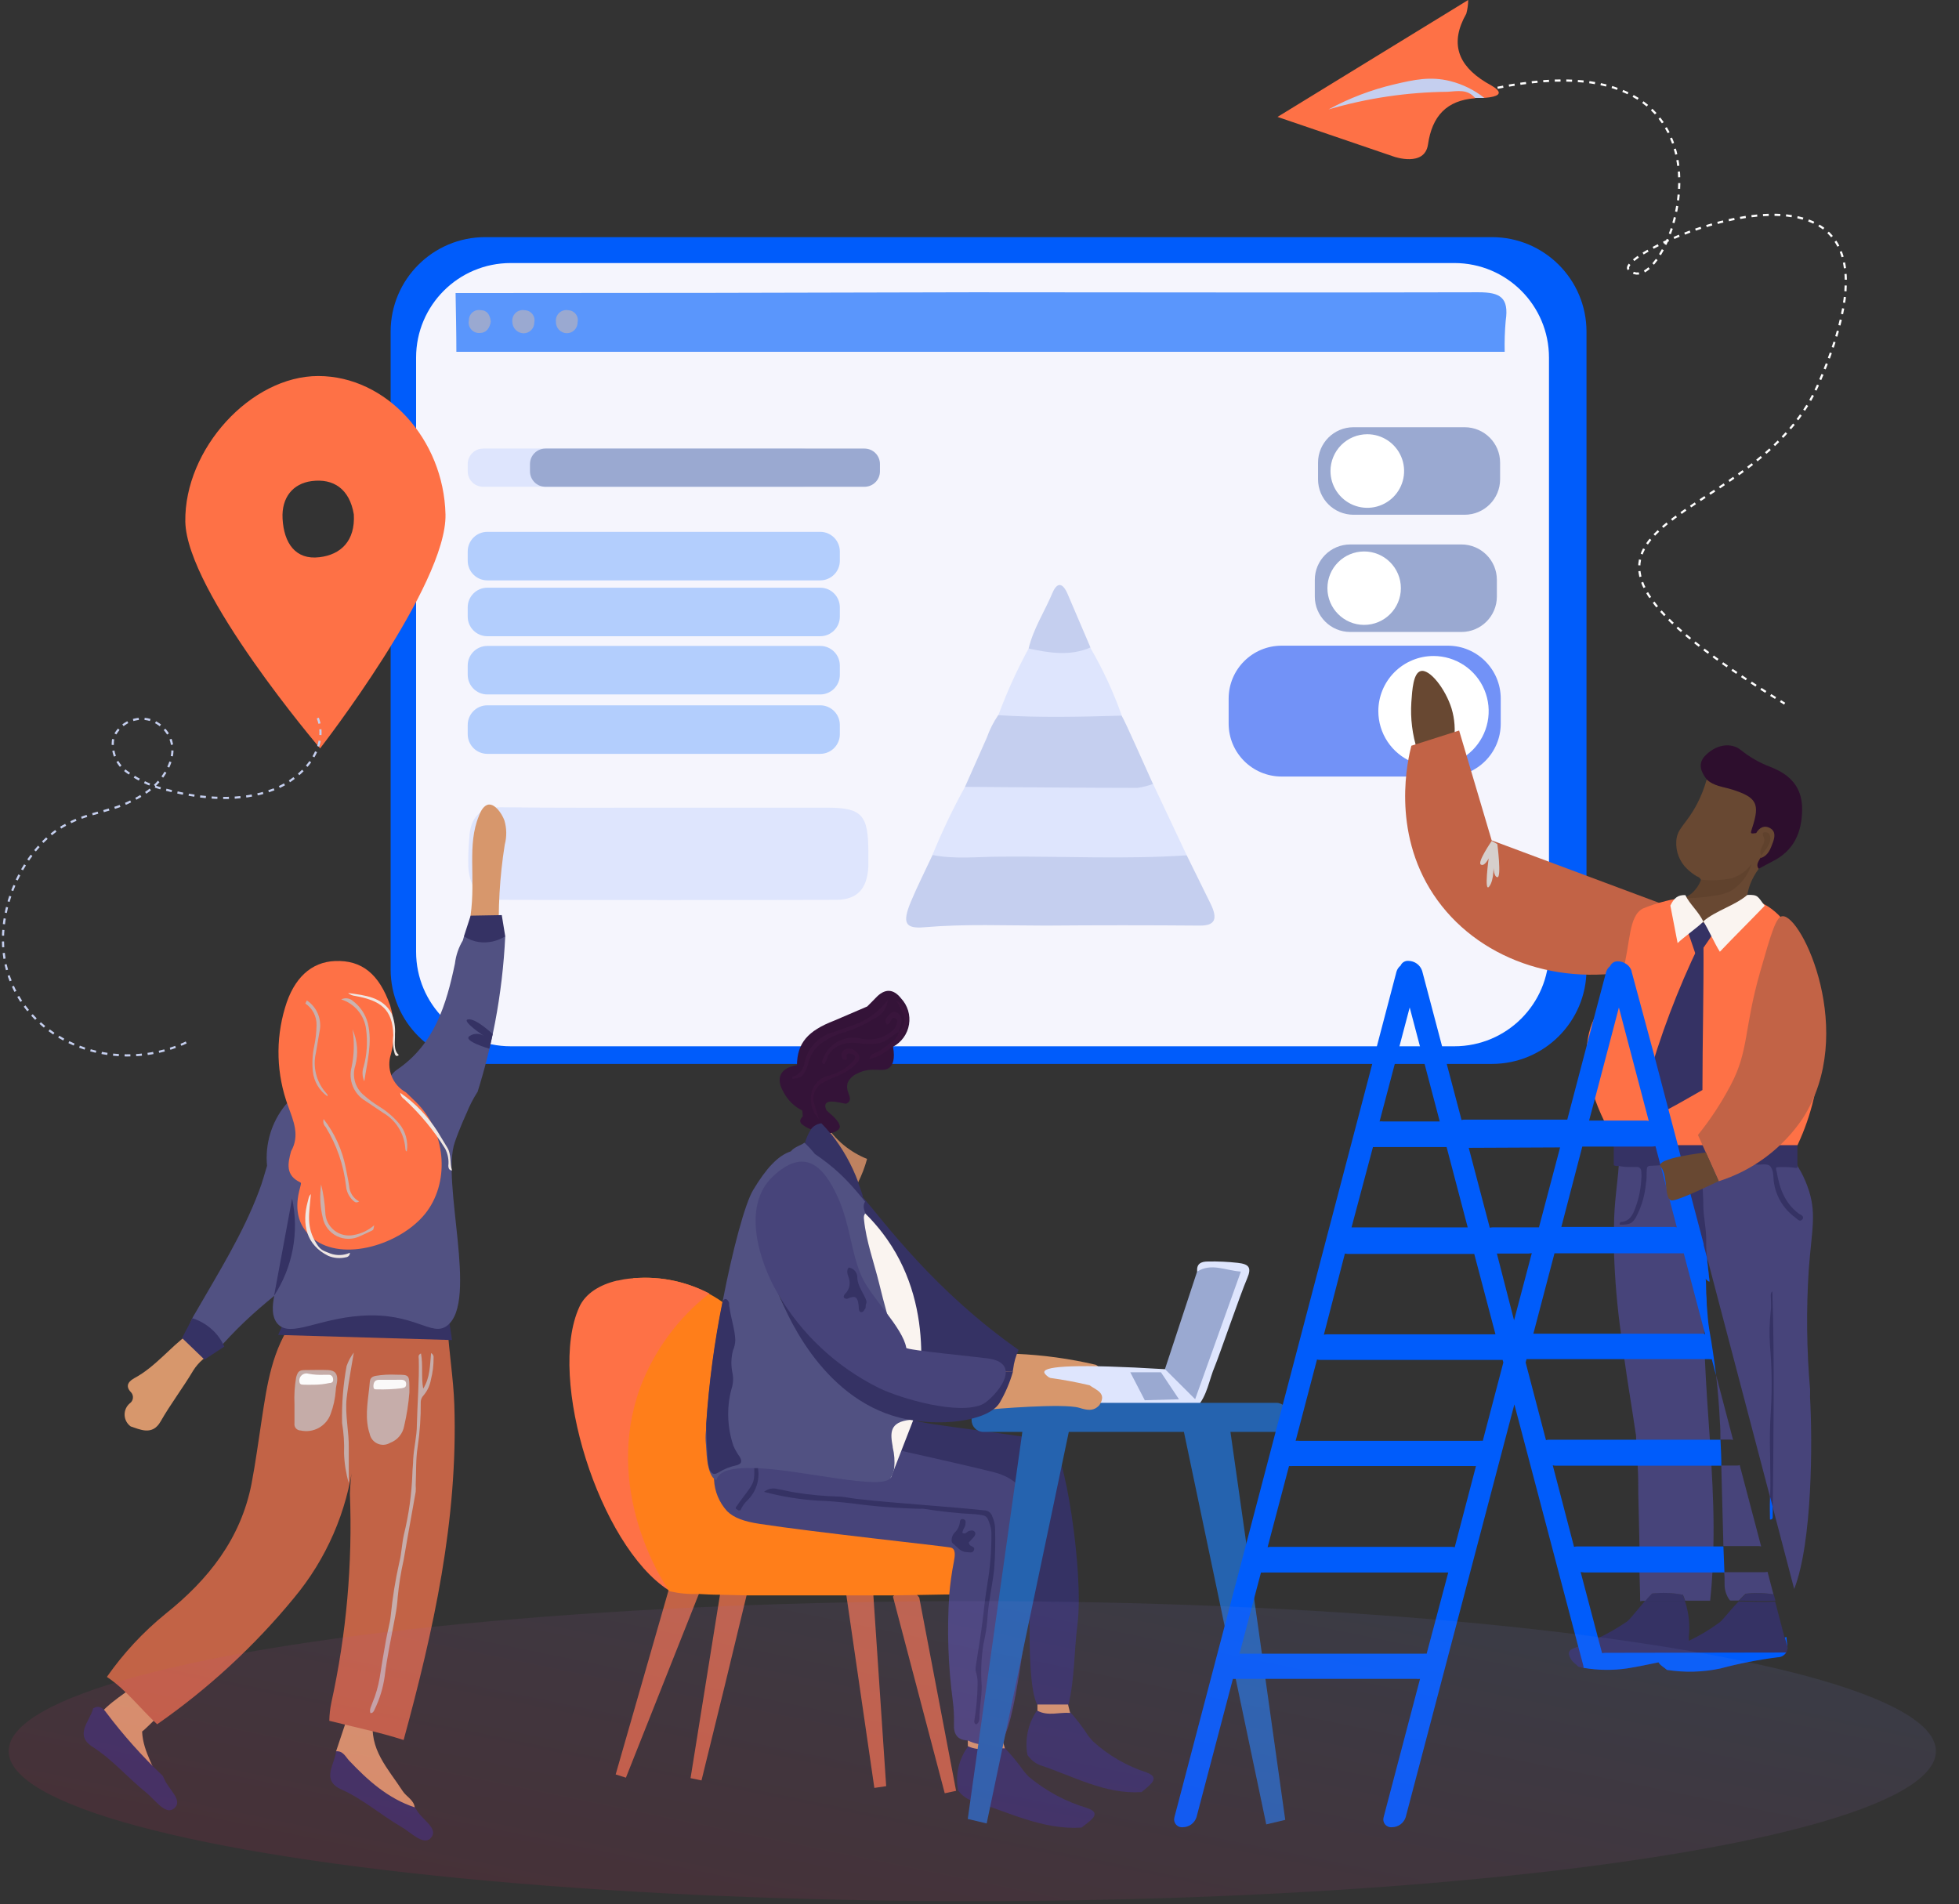 <svg xmlns="http://www.w3.org/2000/svg" width="679" height="660" viewBox="0 0 679 660" fill="none"><rect x="0" y="0" width="679" height="660" fill="#333333" stroke="none"/><path d="M517.104 82.196H168.179C150.073 82.196 135.396 96.867 135.396 114.965V336.021C135.396 354.119 150.073 368.79 168.179 368.79H517.104C535.21 368.79 549.888 354.119 549.888 336.021V114.965C549.888 96.867 535.21 82.196 517.104 82.196Z" fill="#005CFB"></path><path d="M504.1 91.18H177.003C158.897 91.18 144.22 105.852 144.22 123.95V329.904C144.22 348.002 158.897 362.674 177.003 362.674H504.1C522.206 362.674 536.884 348.002 536.884 329.904V123.95C536.884 105.852 522.206 91.18 504.1 91.18Z" fill="#F5F5FD"></path><path d="M521.53 121.956H158.18C158.18 115.157 158.017 108.302 157.907 101.585C217.737 101.585 277.576 101.494 337.424 101.312C395.751 101.312 454.106 101.475 512.46 101.312C519.864 101.312 523.088 103.032 521.885 111.17C521.569 114.756 521.45 118.357 521.53 121.956Z" fill="#5A96FC"></path><path d="M231.807 279.959H286.446C298.794 279.959 301.007 282.362 300.98 295.688C300.98 297.244 300.98 298.828 300.98 300.385C300.543 308.195 297.128 311.881 289.724 311.909C251.131 312.018 212.519 312.018 173.889 311.909C166.431 311.909 162.961 308.495 162.333 300.658C162.238 297.259 162.347 293.858 162.661 290.472C162.989 283.126 166.595 279.767 173.589 279.822C192.958 280.068 212.382 279.959 231.807 279.959Z" fill="#DEE5FD"></path><path d="M196.482 115.512C195.969 115.505 195.463 115.395 194.993 115.19C194.523 114.985 194.098 114.688 193.745 114.317C193.391 113.945 193.115 113.507 192.933 113.028C192.751 112.548 192.667 112.037 192.685 111.525C192.619 110.959 192.688 110.385 192.885 109.85C193.082 109.315 193.402 108.834 193.82 108.446C194.237 108.058 194.74 107.773 195.288 107.616C195.836 107.458 196.414 107.431 196.974 107.538C197.48 107.557 197.975 107.688 198.425 107.92C198.874 108.153 199.267 108.482 199.575 108.883C199.882 109.285 200.098 109.749 200.206 110.244C200.313 110.738 200.311 111.25 200.198 111.743C200.201 112.234 200.108 112.722 199.923 113.177C199.739 113.632 199.466 114.047 199.121 114.397C198.776 114.747 198.365 115.025 197.913 115.216C197.46 115.408 196.974 115.508 196.482 115.512Z" fill="#9AA9D1"></path><path d="M181.375 115.539C180.353 115.483 179.39 115.04 178.685 114.299C177.979 113.558 177.583 112.575 177.577 111.552C177.512 110.982 177.581 110.405 177.779 109.867C177.978 109.329 178.3 108.845 178.72 108.454C179.14 108.064 179.647 107.777 180.198 107.618C180.749 107.459 181.33 107.431 181.894 107.538C182.402 107.551 182.901 107.676 183.356 107.903C183.81 108.13 184.21 108.455 184.525 108.853C184.84 109.252 185.064 109.715 185.181 110.21C185.297 110.704 185.304 111.218 185.199 111.716C185.211 112.221 185.119 112.723 184.931 113.192C184.743 113.661 184.462 114.087 184.104 114.444C183.747 114.801 183.321 115.083 182.851 115.271C182.382 115.459 181.88 115.55 181.375 115.539Z" fill="#9AA9D1"></path><path d="M170.119 111.47C169.736 113.709 168.589 115.402 166.349 115.43C165.778 115.475 165.205 115.385 164.677 115.167C164.148 114.949 163.678 114.609 163.305 114.176C162.932 113.742 162.667 113.226 162.531 112.67C162.396 112.115 162.393 111.535 162.524 110.978C162.52 110.464 162.629 109.954 162.844 109.487C163.06 109.019 163.376 108.605 163.77 108.274C164.164 107.943 164.626 107.702 165.124 107.57C165.622 107.438 166.143 107.418 166.649 107.51C168.944 107.565 169.846 109.231 170.119 111.47Z" fill="#9AA9D1"></path><path d="M284.287 184.354H168.917C165.16 184.354 162.114 187.399 162.114 191.154V194.376C162.114 198.132 165.16 201.176 168.917 201.176H284.287C288.044 201.176 291.09 198.132 291.09 194.376V191.154C291.09 187.399 288.044 184.354 284.287 184.354Z" fill="#B3CEFD"></path><path d="M284.287 203.715H168.917C165.16 203.715 162.114 206.76 162.114 210.515V213.737C162.114 217.493 165.16 220.537 168.917 220.537H284.287C288.044 220.537 291.09 217.493 291.09 213.737V210.515C291.09 206.76 288.044 203.715 284.287 203.715Z" fill="#B3CEFD"></path><path d="M284.287 223.896H168.917C165.16 223.896 162.114 226.94 162.114 230.696V233.918C162.114 237.673 165.16 240.717 168.917 240.717H284.287C288.044 240.717 291.09 237.673 291.09 233.918V230.696C291.09 226.94 288.044 223.896 284.287 223.896Z" fill="#B3CEFD"></path><path d="M284.287 244.486H168.917C165.16 244.486 162.114 247.53 162.114 251.285V254.508C162.114 258.263 165.16 261.307 168.917 261.307H284.287C288.044 261.307 291.09 258.263 291.09 254.508V251.285C291.09 247.53 288.044 244.486 284.287 244.486Z" fill="#B3CEFD"></path><path d="M278.058 155.49H167.469C164.512 155.49 162.114 157.886 162.114 160.842V163.382C162.114 166.338 164.512 168.734 167.469 168.734H278.058C281.016 168.734 283.413 166.338 283.413 163.382V160.842C283.413 157.886 281.016 155.49 278.058 155.49Z" fill="#DEE5FD"></path><path d="M299.641 155.49H189.051C186.094 155.49 183.697 157.886 183.697 160.842V163.382C183.697 166.338 186.094 168.734 189.051 168.734H299.641C302.598 168.734 304.996 166.338 304.996 163.382V160.842C304.996 157.886 302.598 155.49 299.641 155.49Z" fill="#9AA9D1"></path><path d="M444.216 269.172H501.805C511.945 269.172 520.164 260.956 520.164 250.821V242.165C520.164 232.03 511.945 223.814 501.805 223.814H444.216C434.076 223.814 425.857 232.03 425.857 242.165V250.821C425.857 260.956 434.076 269.172 444.216 269.172Z" fill="#7292F7"></path><path d="M477.737 246.507C477.737 250.287 478.858 253.983 480.96 257.127C483.061 260.27 486.048 262.72 489.542 264.167C493.037 265.614 496.882 265.992 500.591 265.255C504.301 264.517 507.709 262.697 510.383 260.023C513.058 257.35 514.879 253.944 515.617 250.236C516.355 246.528 515.976 242.684 514.529 239.192C513.081 235.699 510.63 232.713 507.485 230.613C504.34 228.512 500.643 227.391 496.861 227.391C491.789 227.391 486.924 229.405 483.338 232.99C479.752 236.575 477.737 241.437 477.737 246.507Z" fill="white"></path><path d="M468.011 219.062H506.532C513.322 219.062 518.826 213.561 518.826 206.774V201.012C518.826 194.225 513.322 188.724 506.532 188.724H468.011C461.222 188.724 455.718 194.225 455.718 201.012V206.774C455.718 213.561 461.222 219.062 468.011 219.062Z" fill="#9AA9D1"></path><path d="M472.819 216.605C479.85 216.605 485.55 210.907 485.55 203.879C485.55 196.851 479.85 191.154 472.819 191.154C465.788 191.154 460.088 196.851 460.088 203.879C460.088 210.907 465.788 216.605 472.819 216.605Z" fill="white"></path><path d="M469.131 178.429H507.652C514.441 178.429 519.945 172.927 519.945 166.14V160.378C519.945 153.591 514.441 148.09 507.652 148.09H469.131C462.341 148.09 456.837 153.591 456.837 160.378V166.14C456.837 172.927 462.341 178.429 469.131 178.429Z" fill="#9AA9D1"></path><path d="M461.154 163.246C461.148 165.769 461.892 168.237 463.291 170.338C464.689 172.439 466.68 174.078 469.011 175.047C471.342 176.016 473.908 176.273 476.384 175.784C478.861 175.295 481.137 174.082 482.924 172.3C484.711 170.518 485.929 168.245 486.423 165.771C486.918 163.296 486.667 160.731 485.702 158.399C484.737 156.067 483.102 154.074 481.003 152.671C478.904 151.269 476.437 150.52 473.912 150.52C470.533 150.52 467.292 151.86 464.9 154.246C462.508 156.631 461.161 159.868 461.154 163.246Z" fill="white"></path><path d="M411.323 296.48C414.055 301.941 416.787 307.621 419.519 313.11C422.251 318.599 421.103 320.866 415.885 320.838C398.091 320.693 380.306 320.693 362.53 320.838C348.515 320.838 334.5 320.21 320.485 321.412C313.683 322.012 312.645 319.964 315.732 312.509C318.027 307.048 320.731 301.723 323.245 296.316C325.541 294.709 328.315 293.929 331.113 294.104C355.263 294.104 379.395 294.104 403.51 294.104C406.3 294.046 409.037 294.878 411.323 296.48Z" fill="#C5CFEF"></path><path d="M411.323 296.48C389.877 297.927 368.377 296.753 346.931 296.944C339.008 296.944 331.086 297.927 323.19 296.371C326.486 288.283 330.254 280.396 334.473 272.749C336.593 271.297 339.117 270.551 341.686 270.619C359.389 270.456 377.201 270.783 394.822 270.428C396.533 270.337 398.228 270.796 399.658 271.739L411.323 296.48Z" fill="#DEE5FD"></path><path d="M377.884 224.497C382.264 231.989 385.923 239.88 388.812 248.063C386.899 250.357 384.495 249.647 382.255 249.702C371.846 250.057 361.438 249.101 351.029 250.275C350.051 250.459 349.04 250.328 348.142 249.901C347.243 249.474 346.504 248.773 346.029 247.899C348.965 239.978 352.462 232.276 356.493 224.852C363.554 223.553 370.783 223.433 377.884 224.497Z" fill="#DEE5FD"></path><path d="M388.757 248.063C374.496 248.473 360.235 248.828 345.975 247.899C344.333 250.313 343.011 252.929 342.041 255.682L334.473 272.749C354.362 272.886 374.25 273.077 394.166 273.104C396.035 272.867 397.87 272.409 399.63 271.739C396.953 265.895 389.959 249.947 388.757 248.063Z" fill="#C5CFEF"></path><path d="M370.043 205.9C368.377 201.995 366.41 201.586 364.716 205.682C361.984 212.154 358.214 217.806 356.52 224.797C363.678 226.326 370.835 227.528 377.966 224.442L370.043 205.9Z" fill="#C5CFEF"></path><path d="M453.969 40.115C457.329 29.356 468.257 32.551 475.415 28.837C479.349 26.762 484.212 26.106 488.528 24.031C500.166 18.242 507.652 21.3 514.509 33.944H511.367C508.02 33.465 504.633 33.328 501.259 33.534C485.359 34.681 469.896 39.569 453.969 40.115Z" fill="#C5CFEF"></path><path d="M442.795 40.525L483.201 54.315C483.201 54.315 493.801 58.002 494.948 50.082C496.369 40.279 501.369 34.763 511.34 34.053C508.608 30.748 505.166 31.622 501.751 31.814C487.776 31.952 473.886 34.01 460.471 37.93C467.601 34.05 475.218 31.139 483.119 29.274C490.167 27.608 495.795 26.379 502.735 28.127C507.014 29.224 511.016 31.205 514.482 33.944C524.918 33.097 515.93 29.219 514.919 28.482C505.193 22.529 502.489 14.828 508.226 4.752C508.649 3.203 508.87 1.606 508.881 0L442.795 40.525Z" fill="#FE7146"></path><path d="M519.071 30.421C612.887 11.306 577.781 107.456 564.504 93.42C558.521 87.084 673.126 36.074 630.071 133.562C606.494 187.085 510.356 177.664 618.569 243.912" stroke="white" stroke-width="0.75" stroke-miterlimit="10" stroke-dasharray="2 2"></path><path d="M110.316 130.34C86.903 130.34 63.873 155.654 64.228 180.804C64.693 205.163 110.945 259.423 110.945 259.423C110.945 259.423 154.984 202.76 154.41 178.292C153.782 152.186 133.866 130.367 110.316 130.34ZM110.726 193.147C102.394 194.158 98.405 188.232 97.941 179.821C97.531 172.394 101.574 167.615 107.994 166.768C115.589 165.758 121.189 169.499 122.637 178.319C123.156 187.495 118.13 192.274 110.726 193.147Z" fill="#FE7146"></path><path d="M110.152 248.91C113.895 258.577 105.918 269.391 94.717 273.705C83.516 278.02 70.129 277.009 58.436 273.951C53.381 272.883 48.595 270.802 44.367 267.834C42.451 266.566 40.947 264.767 40.039 262.657C39.132 260.546 38.86 258.217 39.258 255.955C40.151 253.625 41.838 251.684 44.022 250.475C46.206 249.266 48.747 248.867 51.197 249.347C53.398 249.841 55.393 251.005 56.907 252.678C63.217 259.532 58.245 269.855 50.022 275.152C39.094 282.171 32.073 280.614 21.883 286.376C6.529 295.142 -6.502 323.187 6.092 345.033C16.856 363.711 42.892 371.794 65.376 360.981" stroke="#C5CFEF" stroke-width="0.75" stroke-miterlimit="10" stroke-dasharray="2 2"></path><path d="M335.484 605.439C333.903 607.595 332.784 610.054 332.197 612.661C331.609 615.269 331.566 617.97 332.069 620.595C333.241 622.226 334.879 623.463 336.768 624.145C349.281 627.968 361.165 634.358 374.824 633.512C375.835 632.747 376.873 632.01 377.829 631.163C380.316 629.033 379.714 627.695 376.764 626.712C369.427 624.517 362.607 620.867 356.711 615.98C356.083 615.407 355.537 614.697 354.936 614.041C352.777 610.967 350.375 608.072 347.751 605.385C343.717 604.42 339.509 604.438 335.484 605.439Z" fill="#353264"></path><path d="M347.477 603.145H335.457C335.457 603.855 335.457 604.565 335.457 605.275C339.636 607.296 344.008 605.74 348.297 606.04C348.051 605.166 347.75 604.156 347.477 603.145Z" fill="#D7976C"></path><path d="M232.407 548.885C234.093 547.57 236.078 546.694 238.186 546.336C240.294 545.979 242.458 546.151 244.483 546.837L216.945 616.198L213.393 615.079L232.407 548.885Z" fill="#C26346"></path><path d="M249.919 550.496C253.198 546.891 256.312 546.973 259.29 550.851C253.99 572.97 248.608 595.071 243.144 617.154L239.347 616.362C242.88 594.443 246.404 572.488 249.919 550.496Z" fill="#C26346"></path><path d="M293.303 552.626C296.499 549.021 299.641 548.639 302.701 552.79C304.176 574.909 305.66 597.028 307.154 619.148L303.056 619.748L293.303 552.626Z" fill="#C26346"></path><path d="M309.503 553.445C312.699 549.568 315.732 549.786 318.628 553.8C322.871 576.102 327.124 598.421 331.386 620.759L327.452 621.605L309.503 553.445Z" fill="#C26346"></path><path d="M347.177 537.962C347.11 541.028 346.088 543.996 344.254 546.454C343.711 547.179 343.077 547.83 342.369 548.393C338.472 551.142 333.833 552.646 329.064 552.708H327.398L318.164 552.872L309.776 553.008H302.81H293.494C282.102 553.008 269.535 553.008 258.798 553.008L249.591 552.79C246.86 552.79 244.373 552.653 242.161 552.517C238.821 552.652 235.477 552.349 232.216 551.616L231.67 551.233C200.963 512.156 218.229 447.655 219.54 443.04C220.715 443.04 221.944 442.904 223.201 442.904C232.974 442.791 242.535 445.763 250.52 451.396C251.356 452.027 252.15 452.711 252.897 453.445C254.002 454.515 255.016 455.675 255.93 456.913C262.216 466.194 267.181 476.303 270.682 486.951C271.365 488.89 272.103 490.747 272.922 492.413C276.507 500.762 282.647 507.761 290.461 512.402C297.564 516.354 305.504 518.563 313.628 518.846C318.205 519.01 322.767 519.457 327.288 520.185C330.952 520.746 334.537 521.736 337.97 523.134C340.63 524.225 342.944 526.019 344.663 528.322C346.603 531.143 347.492 534.554 347.177 537.962Z" fill="#FF7E1A"></path><path d="M231.697 551.179C207.792 535.75 189.461 477.885 200.799 453.035C202.902 448.393 207.792 445.334 213.912 443.887H214.158L216.262 443.45L217.873 443.231C227.511 442.107 237.265 443.895 245.876 448.365C234.998 456.868 226.678 468.208 221.835 481.134C209.213 516.116 229.074 547.219 231.697 551.179Z" fill="#FE7146"></path><path d="M300.515 401.778C299.74 404.606 298.688 407.35 297.373 409.971V410.216L297.073 410.544C294.934 409.137 293.081 407.34 291.609 405.246C289.115 401.647 287.746 397.39 287.675 393.013V391.975C287.792 392.162 287.93 392.336 288.085 392.494L288.658 393.204C289.846 394.607 291.163 395.896 292.592 397.054C294.995 398.997 297.675 400.571 300.542 401.724L300.515 401.778Z" fill="#BE8260"></path><path d="M312.317 346.071C309.585 342.602 306.58 342.63 303.52 345.907C302.591 346.917 301.553 347.873 300.57 348.883L289.177 353.771C279.916 357.321 276.31 361.609 276.228 369.227C270.491 370.129 268.688 373.679 271.611 378.621C273.046 381.363 275.313 383.581 278.086 384.957L278.249 386.95C276.173 389.08 278.25 389.927 279.534 390.773C281.883 391.982 284.462 392.68 287.101 392.821C287.511 392.985 290.953 392.275 291.117 390.555C290.844 388.015 286.664 385.366 286.391 384.738C284.478 380.26 290.816 382.199 293.193 382.608C295.352 381.734 294.477 380.096 294.013 378.731C293.556 377.66 293.479 376.465 293.794 375.344C294.456 373.886 295.647 372.735 297.127 372.122C302.345 369.391 306.088 372.122 308.438 369.937C309.366 369.091 310.323 367.207 309.53 362.837C310.982 362.065 312.236 360.97 313.196 359.635C314.156 358.3 314.795 356.763 315.064 355.142C315.334 353.52 315.226 351.859 314.75 350.286C314.273 348.712 313.441 347.27 312.317 346.071Z" fill="#341338"></path><path d="M344.581 470.785C344.021 474.359 344.021 477.998 344.581 481.571C346.166 481.326 370.781 479.278 376.217 480.889C378.676 481.626 381.162 482.309 383.238 479.988C385.97 475.809 382.173 474.799 379.823 473.079C370.739 470.946 361.473 469.675 352.149 469.283C349.69 469.693 346.958 468.846 344.581 470.785Z" fill="#D7976C"></path><path d="M353.05 467.918C346.197 463.097 339.638 457.872 333.408 452.27C310.104 431.407 297.728 411.309 296.007 412.401C294.286 413.493 304.668 427.639 310.978 451.915C312.563 458.032 313.492 463.275 314.093 467.071C314.674 467.659 315.295 468.206 315.951 468.709C323.9 471.44 338.243 467.672 342.833 473.243C343.358 473.891 343.851 474.565 344.308 475.263C346.548 475.263 348.789 475.4 351.001 475.427L351.165 474.581C351.435 472.274 352.072 470.024 353.05 467.918Z" fill="#353264"></path><path d="M356.902 559.316C356.383 562.43 355.755 565.515 355.045 568.628C355.045 569.174 354.69 570.758 354.362 572.998C353.269 580.425 351.138 594.844 348.433 601.234C348.181 601.902 347.861 602.543 347.477 603.145C345.93 604.011 344.217 604.542 342.45 604.702C341.688 604.798 340.917 604.798 340.156 604.702L339.09 604.538C337.83 604.289 336.609 603.876 335.457 603.309C331.714 603.145 330.484 601.07 330.648 597.52C330.719 594.782 330.573 592.043 330.211 589.328C328.611 577.245 328.208 565.034 329.009 552.872C329.333 548.986 329.872 545.12 330.621 541.293C330.949 539.546 331.441 536.842 329.501 536.433C326.769 535.886 282.211 531.135 263.415 528.24C257.951 527.421 254.345 526.138 252.023 523.816C249.277 520.819 247.672 516.953 247.488 512.893C247.488 512.757 247.488 512.593 247.488 512.456C247.488 512.32 247.16 511.419 246.996 510.954C246.313 508.715 245.766 506.694 245.384 504.892C245.22 504.128 245.111 503.39 244.974 502.68C244.43 499.82 244.43 496.884 244.974 494.024C244.959 493.924 244.959 493.823 244.974 493.723C245.344 492.028 246.176 490.469 247.378 489.218C248.841 487.778 250.791 486.94 252.842 486.869C257.76 486.569 264.48 489.354 273.141 492.604C284.054 497.033 295.512 499.981 307.208 501.369L309.23 501.561H309.612C310.723 501.561 311.843 501.615 312.973 501.724H314.065C324.583 502.052 331.632 504.81 346.111 509.043C348.349 509.678 350.445 510.734 352.285 512.156C354.389 513.826 356.09 515.947 357.262 518.362C358.435 520.778 359.05 523.425 359.061 526.11C359.47 537.224 358.747 548.35 356.902 559.316Z" fill="#47447A"></path><path d="M298.111 418.299C297.875 418.333 297.636 418.333 297.401 418.299C296.78 418.313 296.161 418.221 295.57 418.026C295.575 417.422 295.394 416.831 295.051 416.333C294.904 416.155 294.717 416.015 294.505 415.924C293.685 414.777 292.92 413.575 292.183 412.401C291.445 411.227 290.871 410.298 290.134 409.315C289.083 406.582 287.164 404.27 284.67 402.734C283.604 401.806 282.402 401.041 281.337 400.003C280.097 398.998 279.279 397.567 279.042 395.989C279.51 394.368 280.209 392.823 281.118 391.401C281.543 390.836 282.081 390.365 282.697 390.018C283.312 389.67 283.994 389.453 284.697 389.381C285.728 390.411 286.704 391.496 287.62 392.63C287.699 392.71 287.764 392.802 287.812 392.903C287.856 392.887 287.904 392.887 287.948 392.903C292.031 398.012 295.261 403.748 297.51 409.889C297.495 409.961 297.495 410.035 297.51 410.107C298.029 411.527 298.548 412.838 298.985 414.313C298.997 414.458 298.997 414.604 298.985 414.75C298.996 414.913 298.996 415.077 298.985 415.241C299.286 416.907 299.067 417.944 298.111 418.299Z" fill="#353264"></path><path d="M319.365 504.455C327.561 506.34 336.003 508.196 344.308 510.272C353.05 512.456 357.121 518.109 357.367 527.093C357.722 541.539 354.635 586.488 360.235 591.894C363.563 592.714 367.062 592.495 370.262 591.266C372.529 581.982 372.256 572.424 373.458 563.03C375.753 544.898 368.814 501.233 364.251 499.922C354.826 497.191 318.491 493.778 316.524 492.14C309.967 489.928 307.727 491.375 307.427 498.202C307.263 502.025 310.295 502.462 319.365 504.455Z" fill="#353264"></path><path d="M414.957 440.664C411.187 452.134 407.407 463.603 403.619 475.072C403.788 477.657 404.851 480.103 406.625 481.991C408.399 483.879 410.775 485.092 413.345 485.422C415.421 485.422 416.077 483.892 416.733 482.336C421.295 469.665 425.967 457.022 430.201 444.105C431.185 441.101 430.338 439.162 427.469 438.835C423.207 438.452 418.563 436.049 414.957 440.664Z" fill="#9AA9D1"></path><path d="M361.957 475.536C361.683 477.53 371.846 480.998 371.163 485.231C371.097 485.626 370.938 486.001 370.699 486.323C370.946 486.714 371.296 487.03 371.71 487.237C372.124 487.444 372.587 487.534 373.048 487.497C381.408 486.214 389.768 487.934 398.155 487.497C403.619 487.197 409.301 486.296 414.847 487.743C418.508 483.701 419.054 478.267 421.103 473.516C422.387 470.512 430.037 448.256 432.25 443.204C433.944 439.272 432.823 438.179 428.999 437.743C425.562 437.357 422.103 437.202 418.645 437.278C416.35 437.278 414.656 438.016 414.956 440.774C419.901 437.661 424.737 440.419 430.092 440.774L414.246 485.012L403.81 474.608C373.294 472.751 362.257 473.516 361.957 475.536Z" fill="#DEE5FD"></path><path d="M414.847 487.716C413.317 485.75 411.159 486.569 409.383 486.541C396.543 486.541 383.676 486.378 370.808 486.323C366.819 487.033 362.612 485.449 358.733 487.443C359.887 487.948 361.113 488.27 362.366 488.398C379.742 487.825 397.335 488.945 414.847 487.716Z" fill="#9AA9D1"></path><path d="M396.789 485.367L408.646 485.039L402.39 475.673H391.762L396.789 485.367Z" fill="#9AA9D1"></path><path d="M359.279 593.123C356.294 597.583 355.158 603.026 356.11 608.306C357.173 609.895 358.685 611.131 360.454 611.857C372.038 615.652 383.02 622.042 395.669 621.196C396.598 620.431 397.554 619.694 398.401 618.875C400.696 616.745 400.149 615.407 397.445 614.396C390.571 612.172 384.248 608.514 378.895 603.664C378.313 603.058 377.766 602.42 377.256 601.753C375.267 598.686 373.038 595.782 370.59 593.069C366.877 592.122 362.983 592.141 359.279 593.123Z" fill="#353264"></path><path d="M308.711 512.402L316.579 492.14C318.464 484.548 324.966 454.51 307.454 429.55C303.838 424.392 299.484 419.792 294.532 415.896C294.969 419.091 295.434 422.259 295.898 425.454L308.711 512.402Z" fill="#FAF4F0"></path><path d="M255.247 522.205C256.039 521.086 256.831 519.966 257.651 518.901C261.585 513.685 261.585 513.685 261.393 507.486C262.486 507.486 262.65 508.251 262.732 509.043C263.044 511.017 262.882 513.037 262.259 514.936C261.637 516.835 260.573 518.559 259.153 519.966C258.08 520.981 257.217 522.196 256.613 523.543H255.902C255.683 523.33 255.423 523.163 255.137 523.052C255.051 522.921 255.015 522.764 255.035 522.608C255.055 522.453 255.13 522.31 255.247 522.205Z" fill="#353264"></path><path d="M316.524 492.14H315.65C308.137 492.85 308.574 496.809 309.421 501.479C309.421 501.479 309.421 501.615 309.421 501.697C310.002 504.054 310.177 506.491 309.94 508.906C309.783 510.133 309.333 511.303 308.629 512.32C307.127 514.505 299.668 513.822 290.434 512.511C281.2 511.2 271.037 509.343 262.705 508.906H261.421C254.4 508.661 249.182 509.589 248.335 513.03C247.949 512.912 247.601 512.695 247.324 512.402C245.849 510.955 245.056 507.459 244.811 502.626C244.811 500.386 244.811 497.82 244.811 495.007C244.811 494.57 244.811 494.133 244.811 493.669C245.76 479.478 247.649 465.365 250.466 451.424C250.466 451.424 250.466 451.178 250.466 451.069C253.935 433.182 258.197 417.235 261.038 412.51C265.601 404.891 269.753 400.495 274.097 399.102C275.327 397.573 277.294 397.163 278.851 396.098C279.903 397.087 280.897 398.136 281.829 399.239L282.43 400.003C285.483 402.037 288.37 404.311 291.063 406.803C292.894 408.534 294.635 410.356 296.281 412.265L296.718 412.756C297.51 413.657 298.275 414.613 299.013 415.487L299.832 416.525C299.573 416.961 299.416 417.451 299.373 417.957C299.331 418.463 299.404 418.973 299.586 419.446C299.586 419.774 299.832 420.129 299.941 420.484C299.862 420.558 299.805 420.653 299.778 420.757C299.655 420.965 299.554 421.184 299.477 421.413C299.391 421.873 299.391 422.345 299.477 422.805C300.215 430.26 302.947 437.633 304.722 444.897C305.569 448.365 306.471 451.861 307.454 455.356C308.438 458.851 309.476 462.429 310.623 465.924C306.535 461.799 303.007 457.153 300.133 452.106L299.614 451.233C297.611 447.793 295.876 444.205 294.423 440.501C294.423 440.2 294.177 439.9 294.068 439.6C288.768 425.4 289.56 413.439 285.489 407.54C284.604 406.204 283.352 405.152 281.883 404.509L280.954 404.209C277.929 403.606 274.788 404.079 272.075 405.547C256.367 412.783 265.519 437.961 269.644 448.12C269.835 448.584 270.054 449.075 270.245 449.567C273.874 457.622 278.731 465.065 284.643 471.631C288.221 475.591 296.8 478.895 304.176 482.254C310.869 485.313 316.524 488.426 316.524 492.14Z" fill="#515182"></path><path d="M329.829 534.002C329.805 532.991 330.178 532.012 330.867 531.271C331.877 530.33 332.525 529.064 332.697 527.694C332.697 526.957 333.107 526.329 334.009 526.629C334.91 526.929 334.719 527.694 334.61 528.349C334.61 529.414 333.489 530.288 333.599 531.408C334.773 531.927 335.156 530.862 335.894 530.671C336.631 530.479 337.287 530.343 337.806 530.944C338.325 531.544 337.997 532.227 337.533 532.773C337.068 533.319 336.331 534.111 335.757 534.712C335.84 534.965 335.94 535.211 336.057 535.449C336.495 536.159 338.079 536.05 337.587 537.306C337.096 538.563 336.003 538.016 335.129 538.016C333.052 538.016 331.987 536.433 330.594 535.286C330.361 535.161 330.167 534.976 330.033 534.75C329.898 534.524 329.827 534.265 329.829 534.002Z" fill="#353264"></path><path d="M264.809 517.126C265.461 516.588 266.236 516.219 267.065 516.052C267.895 515.885 268.752 515.926 269.562 516.17C271.584 516.443 273.551 517.044 275.545 517.345C280.364 518.121 285.228 518.586 290.107 518.737C292.401 518.737 294.614 519.311 296.854 519.556C304.75 520.458 312.672 521.058 320.568 521.714C327.452 522.26 334.228 522.806 341.221 523.543C341.849 523.558 342.455 523.777 342.948 524.166C343.441 524.555 343.794 525.094 343.953 525.701C344.456 526.844 344.77 528.061 344.882 529.305C345.055 534.195 344.955 539.091 344.582 543.97C343.926 549.813 342.533 555.575 342.205 561.474C341.963 564.297 341.516 567.099 340.866 569.857C340.093 574.696 339.892 579.608 340.265 584.494C340.265 588.29 339.5 591.949 339.473 595.718C339.488 596.111 339.4 596.502 339.218 596.852C339.036 597.202 338.766 597.498 338.435 597.711C337.697 597.52 337.643 597.001 337.724 596.373C338.413 592.238 338.787 588.057 338.845 583.866C338.899 582.614 338.761 581.362 338.435 580.152C338.163 579.401 338.079 578.595 338.189 577.804C338.981 572.342 339.937 567.072 340.593 561.665C341.085 557.514 341.495 553.473 342.205 549.213C343.184 543.503 343.659 537.719 343.625 531.927C343.659 530.903 343.53 529.88 343.243 528.896C342.096 525.182 341.932 525.346 338.052 524.882C332.057 524.582 326.084 523.953 320.158 522.997C319.704 522.942 319.246 522.942 318.792 522.997C310.849 522.798 302.924 522.16 295.051 521.086C291.145 520.649 287.156 520.266 283.167 520.157C276.965 519.738 270.817 518.723 264.809 517.126Z" fill="#353264"></path><path opacity="0.29" d="M307.673 346.644C307.563 348.001 307.089 349.304 306.3 350.414C305.512 351.524 304.438 352.401 303.192 352.952C299.802 355.114 296.123 356.787 292.264 357.922C289.959 358.557 287.772 359.562 285.79 360.899C284.445 361.657 283.268 362.679 282.329 363.904C281.39 365.129 280.709 366.531 280.326 368.026C280.052 369.131 279.658 370.202 279.151 371.221C278.167 373.269 277.266 373.761 274.671 373.952C274.425 373.133 275.08 373.105 275.572 372.914C276.46 372.501 277.228 371.868 277.802 371.074C278.376 370.281 278.737 369.353 278.85 368.381C279.377 365.828 280.611 363.475 282.414 361.592C284.216 359.708 286.513 358.37 289.041 357.731C291.581 356.775 294.204 355.956 296.717 355C301.079 353.293 304.874 350.398 307.673 346.644Z" fill="#471C45"></path><path opacity="0.29" d="M311.443 357.731C310.547 358.222 309.688 358.779 308.875 359.397C305.514 362.346 301.498 362.128 297.537 361.609C292.073 360.844 287.811 363.138 286.609 367.07C286.368 367.694 286.076 368.297 285.735 368.873C285.617 368.887 285.498 368.887 285.38 368.873C285.185 368.763 285.038 368.585 284.968 368.373C284.897 368.161 284.908 367.93 284.997 367.726C285.808 364.959 287.655 362.612 290.153 361.172C292.652 359.733 295.61 359.312 298.411 359.998C300.319 360.443 302.305 360.428 304.206 359.953C306.106 359.479 307.866 358.557 309.339 357.267C310.139 356.609 310.68 355.69 310.869 354.673C311.033 354.017 311.088 353.253 310.268 352.925C309.448 352.597 309.23 352.925 308.875 353.58C308.519 354.236 308.383 354.864 307.399 355.164C306.525 353.962 306.962 352.979 307.891 352.051C308.82 351.122 309.339 350.385 310.623 350.849C311.203 351.102 311.694 351.524 312.03 352.06C312.367 352.596 312.533 353.221 312.508 353.853C312.268 355.175 311.911 356.472 311.443 357.731Z" fill="#471C45"></path><path opacity="0.29" d="M283.85 387.906C282.56 386.571 281.667 384.904 281.271 383.09C280.875 381.277 280.993 379.389 281.61 377.638C282.095 376.414 282.879 375.33 283.891 374.485C284.903 373.641 286.11 373.063 287.402 372.805C290.535 371.983 293.374 370.299 295.598 367.944C296.936 366.442 296.581 365.541 294.723 365.213C293.467 364.968 293.357 365.568 293.494 366.524C293.631 367.48 293.276 367.371 292.702 367.343C292.473 367.345 292.252 367.262 292.081 367.111C291.909 366.96 291.8 366.751 291.773 366.524C291.609 365.486 291.609 364.503 292.756 363.793C293.483 363.467 294.299 363.395 295.072 363.588C295.845 363.781 296.53 364.229 297.018 364.858C297.275 365.086 297.48 365.366 297.621 365.679C297.761 365.992 297.834 366.331 297.834 366.674C297.834 367.017 297.761 367.357 297.621 367.67C297.48 367.983 297.275 368.262 297.018 368.49C295.102 370.426 292.804 371.941 290.27 372.941C288.579 373.579 286.936 374.337 285.353 375.208C283.965 375.904 282.889 377.096 282.338 378.547C281.786 379.998 281.8 381.604 282.375 383.045C282.758 384.711 283.331 386.295 283.85 387.906Z" fill="#471B44"></path><path opacity="0.29" d="M311.443 357.731C312.461 356.914 313.152 355.76 313.393 354.478C313.634 353.196 313.407 351.87 312.754 350.74C312.18 349.566 311.552 348.446 310.787 346.999C312.265 347.644 313.463 348.799 314.16 350.253C314.857 351.706 315.008 353.362 314.585 354.918C313.246 360.216 309.366 363.111 304.913 365.841C303.777 366.354 302.598 366.765 301.389 367.07C301.635 365.35 302.946 365.213 303.903 364.749C305.874 363.671 307.709 362.36 309.366 360.844C309.942 360.536 310.433 360.091 310.796 359.548C311.158 359.005 311.38 358.381 311.443 357.731Z" fill="#471B44"></path><path d="M370.18 590.83H359.58C359.58 591.567 359.58 592.277 359.58 592.987C363.268 594.98 367.12 593.451 370.918 593.752C370.672 592.878 370.426 591.867 370.18 590.83Z" fill="#D7976C"></path><path d="M354.689 493.942C360.372 486.432 365.617 486.514 370.835 494.515L341.986 632.064L335.429 630.508L354.689 493.942Z" fill="#2563AF"></path><path d="M426.185 494.269C420.502 486.76 415.257 486.842 410.039 494.843L438.888 632.392L445.473 630.835C439.116 585.304 432.687 539.782 426.185 494.269Z" fill="#2563AF"></path><path d="M442.385 486.268H340.839C338.591 486.268 336.768 488.09 336.768 490.337V492.276C336.768 494.523 338.591 496.345 340.839 496.345H442.385C444.634 496.345 446.456 494.523 446.456 492.276V490.337C446.456 488.09 444.634 486.268 442.385 486.268Z" fill="#2563AF"></path><path d="M342.396 477.885C341.822 481.448 341.822 485.081 342.396 488.644C343.981 488.426 368.595 486.35 374.059 487.989C376.518 488.726 378.977 489.409 381.053 487.06C383.785 482.882 379.988 481.872 377.638 480.179C368.565 478.035 359.307 476.764 349.991 476.383C347.45 476.547 344.664 475.81 342.396 477.885Z" fill="#D7976C"></path><path d="M345.647 480.998C343.407 486.869 325.349 485.531 315.596 483.319C294.177 478.486 279.124 462.101 269.781 448.12C271.72 453.253 284.014 484.521 312.099 491.484C325.239 494.734 342.341 492.795 346.439 486.323C348.454 482.895 350.024 479.224 351.111 475.4C348.898 475.4 346.658 475.4 344.418 475.236C345.058 476.034 345.503 476.971 345.717 477.971C345.93 478.972 345.906 480.008 345.647 480.998Z" fill="#353264"></path><path d="M342.396 470.867C338.025 470.266 314.257 468 314.12 467.208C312.946 460.217 301.881 449.731 298.657 442.467C294.942 434.138 294.723 424.69 290.462 415.159C285.298 403.663 278.632 397.791 267.978 407.704C256.886 417.999 263.169 437.333 269.453 448.174C277.701 462.403 289.971 473.88 304.722 481.162C312.071 484.739 332.643 490.829 340.839 486.623C344.664 484.411 355.318 472.669 342.396 470.867Z" fill="#47447A"></path><path d="M299.75 453.745C299.477 454.264 299.204 454.81 298.548 454.837C297.892 454.865 297.756 454.236 297.674 453.663C297.662 452.874 297.58 452.088 297.428 451.315C296.909 449.512 296.39 449.266 294.532 449.84C294.237 449.994 293.925 450.113 293.603 450.195C293.274 450.231 292.943 450.143 292.674 449.949C292.265 449.594 292.483 449.157 292.674 448.775C292.866 448.393 293.166 448.283 293.357 448.01C293.881 447.35 294.238 446.574 294.4 445.747C294.561 444.921 294.522 444.067 294.286 443.259C293.958 442.057 293.139 440.692 294.15 439.354C295.016 439.469 295.807 439.908 296.364 440.581C296.921 441.254 297.204 442.113 297.155 442.986C297.346 446.099 299.45 448.283 300.324 451.014C300.324 451.233 300.324 451.478 300.324 451.697C299.777 452.243 300.351 453.308 299.75 453.745Z" fill="#353264"></path><path d="M255.274 507.923C253.067 508.378 250.959 509.22 249.045 510.408C248.089 510.982 247.351 511.064 246.805 510.627C246.361 510.234 246.039 509.722 245.876 509.152C245.607 508.413 245.432 507.642 245.357 506.858L245.193 504.565C245.002 501.288 244.838 498.011 244.783 494.734C244.756 494.388 244.756 494.041 244.783 493.696C244.77 493.596 244.77 493.495 244.783 493.396C245.734 479.205 247.623 465.092 250.438 451.151L250.602 450.878C251.258 449.976 251.914 450.168 252.433 451.041C252.56 451.193 252.653 451.37 252.706 451.56C252.706 452.134 252.706 452.707 252.87 453.308C253.362 457.104 254.727 460.736 254.864 464.531C254.824 465.745 254.555 466.94 254.072 468.054C253.381 470.632 253.315 473.338 253.881 475.946C254.244 477.764 254.131 479.646 253.553 481.408C253.103 483.046 252.783 484.716 252.597 486.405C252.05 491.368 252.591 496.39 254.181 501.124C254.769 502.473 255.502 503.755 256.367 504.947C257.323 506.585 257.022 507.459 255.274 507.923Z" fill="#353264"></path><path d="M143.756 626.493C144.035 626.84 144.291 627.205 144.521 627.586C146.378 630.835 152.252 633.894 149.301 637.143C146.761 639.874 142.362 635.123 139.084 633.238C132.008 629.142 125.861 623.653 118.294 620.267C111.191 617.072 116.026 611.611 116.491 607.05C118.294 605.439 119.988 606.559 121.135 607.733C128.142 614.603 135.708 620.878 143.756 626.493Z" fill="#353264"></path><path d="M139.548 620.813C134.576 613.113 127.637 606.204 129.468 595.745C128.607 595.402 127.776 594.991 126.981 594.516C125.116 593.356 123.478 591.866 122.146 590.12L116.491 607.05C118.922 606.859 119.769 608.962 121.053 610.327C127.555 617.209 134.522 623.435 143.756 626.493C143.4 623.845 140.832 622.807 139.548 620.813Z" fill="#D7976C"></path><path d="M55.978 593.724L57.89 591.894C53.956 589.737 52.836 583.347 46.717 584.494C46.717 584.494 35.789 591.458 34.286 594.926C35.252 595.655 36.045 596.589 36.607 597.661C37.169 598.732 37.487 599.915 37.537 601.124C38.739 608.58 48.465 618.711 55.978 620.24C54.175 613.413 49.558 607.542 49.257 600.196C50.35 599.459 55.295 594.434 55.978 593.724Z" fill="#D7976C"></path><path d="M56.388 615.543C56.579 615.953 56.825 616.335 56.989 616.745C58.355 620.213 63.709 624.118 60.294 626.903C57.371 629.306 53.738 623.872 50.76 621.442C44.395 616.362 39.122 610.027 32.128 605.548C25.571 601.343 31.172 596.646 32.292 592.195C34.314 590.884 35.816 592.195 36.772 593.56C42.691 601.418 49.252 608.771 56.388 615.543Z" fill="#353264"></path><path d="M37.045 581.272C42.767 573.085 49.598 565.733 57.344 559.426C72.206 547.574 83.434 533.429 87.177 514.341C88.597 506.94 89.581 499.431 90.728 491.976C92.586 479.824 94.307 467.617 101.957 457.35C102.913 454.946 105.071 454.619 107.229 454.619C113.813 454.619 120.37 453.8 126.927 453.417C133.483 453.035 140.914 451.724 147.853 453.608C152.307 453.008 154.82 454.209 155.093 459.425C155.585 468.628 157.169 477.748 157.47 486.951C158.781 526.766 150.285 565.078 139.903 603.145C131.489 600.415 122.747 598.667 114.141 596.482C114.178 594.399 114.407 592.324 114.824 590.283C120.066 566.454 122.233 542.052 121.272 517.672C121.406 513.915 121.817 510.173 122.501 506.476C120.301 523.967 113.123 540.459 101.82 553.991C88.114 570.654 72.184 585.355 54.475 597.684C48.711 592.359 43.711 585.668 37.045 581.272Z" fill="#C26346"></path><path d="M155.093 453.854L156.678 464.504L96.411 462.729L99.798 455.165C99.798 455.165 121.818 436.459 155.093 453.854Z" fill="#353264"></path><path d="M160.065 329.495C163.48 324.497 168.835 328.075 173.042 326.573C172.529 315.268 173.17 303.941 174.955 292.766C175.686 290.003 175.639 287.092 174.818 284.355C173.834 281.761 171.54 278.648 169.354 278.894C167.77 279.085 166.622 281.051 166.021 282.744C161.787 292.93 164.956 304.126 163.098 317.37C162.528 321.509 161.511 325.574 160.065 329.495Z" fill="#D7976C"></path><path d="M75.183 468.109C73.402 467.804 71.678 467.223 70.075 466.388C68.22 465.407 66.562 464.093 65.185 462.511C58.764 467.208 53.847 473.761 46.689 477.639C44.995 478.568 43.001 480.179 45.46 482.664C45.696 482.937 45.872 483.257 45.976 483.603C46.08 483.949 46.11 484.313 46.063 484.672C46.017 485.03 45.895 485.374 45.707 485.682C45.518 485.99 45.266 486.255 44.968 486.459C44.381 486.961 43.916 487.59 43.608 488.298C43.3 489.006 43.158 489.775 43.192 490.547C43.226 491.318 43.436 492.072 43.805 492.75C44.175 493.428 44.694 494.013 45.323 494.461C48.41 495.416 52.782 497.819 55.677 492.713C59.147 486.623 63.463 480.998 67.042 474.963C67.933 473.577 69.019 472.326 70.266 471.249C71.735 469.957 73.393 468.898 75.183 468.109Z" fill="#D7976C"></path><path d="M67.589 455.301C75.566 441.402 84.172 427.803 89.827 412.701C90.892 409.971 91.685 406.967 92.559 404.099C91.835 396.531 94.111 388.981 98.897 383.073C103.255 378.167 109.068 374.782 115.486 373.412C121.905 372.041 128.593 372.757 134.576 375.454C134.673 374.851 134.848 374.264 135.095 373.706C135.652 372.522 136.521 371.512 137.609 370.784C150.613 361.936 154.711 348.255 157.689 333.973C158.028 331.144 158.959 328.418 160.421 325.972L160.83 324.552H175.118C174.644 334.58 173.466 344.563 171.594 354.427C170.035 362.526 168.02 370.531 165.557 378.403C164.028 380.787 162.729 383.31 161.677 385.94C161.677 385.94 159.355 390.937 157.634 395.935C152.88 409.588 165.83 450.96 155.093 459.425C149.629 463.767 143.892 454.728 125.042 456.093C110.262 457.131 100.809 463.576 96.411 459.07C94.007 456.64 94.389 452.352 95.072 449.157C91.767 451.888 88.297 454.81 84.745 458.196C81.194 461.582 78.052 464.941 75.266 468.109C74.536 468.515 73.723 468.748 72.889 468.791C69.938 468.928 66.96 466.416 65.267 462.511C65.373 459.942 66.176 457.45 67.589 455.301Z" fill="#515182"></path><path d="M135.232 348.528C131.407 337.605 125.397 332.744 116.108 333.127C107.912 333.454 101.793 338.998 98.788 349.32C95.445 360.496 95.818 372.455 99.853 383.4C101.738 388.589 103.978 393.586 100.891 399.048C99.744 403.253 98.897 407.376 104.006 409.807C104.443 410.025 104.388 410.162 104.006 411.664C102.121 418.463 102.749 424.608 108.595 429.414C119.113 437.606 138.893 431.216 147.334 420.757C155.776 410.298 154.793 393.449 145.231 383.1C143.783 381.543 142.198 380.151 140.696 378.649C138.407 377.38 136.636 375.348 135.692 372.908C134.749 370.467 134.692 367.773 135.532 365.295C136.991 359.787 136.887 353.981 135.232 348.528Z" fill="#FE7146"></path><path d="M128.402 593.833C129.331 593.833 129.577 593.123 129.85 592.523C131.586 588.957 132.757 585.143 133.319 581.217C134.166 574.172 135.696 567.263 136.98 560.3C137.409 558.08 137.701 555.837 137.855 553.582C138.262 549.264 138.946 544.977 139.903 540.747C141.297 532.855 142.635 524.991 144.083 517.099C144.138 516.344 144.138 515.587 144.083 514.832C144.275 510.381 144.083 505.903 144.766 501.533C145.53 496.39 145.886 491.195 145.832 485.995C145.845 485.137 146.188 484.316 146.788 483.701C148.12 482.145 149.007 480.258 149.356 478.24C149.991 475.769 150.303 473.227 150.285 470.676C150.332 470.341 150.273 470.001 150.116 469.702C149.959 469.403 149.713 469.161 149.411 469.01C149.028 473.325 149.056 477.612 146.679 481.353C145.941 477.339 146.679 473.161 145.914 469.146C144.739 469.693 145.149 470.512 145.149 471.14C145.34 478.731 144.657 486.268 144.493 493.833C144.493 497.847 143.428 501.861 143.209 505.903C143.209 507.514 142.963 509.125 142.936 510.709C142.691 517.883 141.702 525.012 139.985 531.981C139.275 535.204 139.193 538.508 138.374 541.703C137.01 547.78 136.024 553.936 135.423 560.136C135.123 562.866 134.303 565.597 133.839 568.192C133.046 572.643 132.281 577.094 131.598 581.572C131.091 584.552 130.248 587.466 129.085 590.256C128.757 591.294 127.91 592.577 128.402 593.833Z" fill="#C6ADAB"></path><path d="M141.898 482.664C141.898 476.52 142.144 476.52 137.445 476.52C134.996 476.383 132.541 476.521 130.123 476.929C128.976 477.202 128.293 477.694 128.183 478.95C127.746 484.411 126.462 489.873 127.664 495.335C127.801 495.881 127.937 496.427 128.129 496.973C128.271 497.721 128.592 498.423 129.064 499.02C129.536 499.617 130.145 500.091 130.84 500.402C131.535 500.713 132.294 500.852 133.054 500.806C133.814 500.761 134.552 500.532 135.204 500.141C136.463 499.677 137.577 498.89 138.436 497.859C139.294 496.829 139.866 495.591 140.095 494.27C140.991 490.453 141.594 486.573 141.898 482.664Z" fill="#C6ADAA"></path><path d="M102.066 486.678C102.066 488.835 102.066 491.129 102.066 493.368C102.019 493.673 102.038 493.985 102.122 494.282C102.205 494.579 102.352 494.854 102.551 495.09C102.751 495.325 102.998 495.515 103.277 495.647C103.557 495.779 103.861 495.849 104.169 495.853C106.309 496.335 108.552 496.018 110.474 494.962C112.396 493.905 113.866 492.183 114.605 490.119C115.582 487.486 116.18 484.727 116.381 481.926C116.381 480.807 116.791 479.715 116.873 478.595C117.037 476.137 116.108 475.018 113.677 474.908C111.245 474.799 108.404 474.908 105.754 474.908C103.678 474.908 103.213 475.427 102.639 477.448C102.117 480.495 101.925 483.59 102.066 486.678Z" fill="#C5ACA8"></path><path d="M120.889 514.095C120.889 514.095 120.889 505.575 120.889 502.162C121.026 496.318 119.523 490.474 120.151 484.63C120.698 479.66 122.637 468.846 122.637 468.846C121.552 470.266 120.704 471.852 120.124 473.543C118.938 480.055 118.416 486.67 118.567 493.287C119.148 496.75 119.376 500.263 119.25 503.773C119.367 507.268 119.918 510.735 120.889 514.095Z" fill="#C5ADAA"></path><path d="M122.173 356.775C122.878 361.117 122.776 365.551 121.872 369.856C121.279 372.073 121.427 374.424 122.295 376.549C123.163 378.674 124.704 380.457 126.681 381.625C128.702 382.963 130.724 384.356 132.773 385.721C134.908 386.958 136.719 388.686 138.054 390.761C139.388 392.836 140.21 395.199 140.45 397.655C140.468 398.031 140.514 398.405 140.586 398.774C140.586 398.774 140.586 398.774 140.996 399.184C141.279 397.45 141.181 395.675 140.709 393.982C140.237 392.289 139.403 390.719 138.264 389.381C136.368 387.156 134.138 385.24 131.653 383.701C129.524 382.407 127.52 380.917 125.67 379.249C124.352 378.013 123.414 376.425 122.969 374.674C122.524 372.922 122.589 371.08 123.157 369.364C124.265 365.178 123.918 360.739 122.173 356.775Z" fill="#C8AFAD"></path><path d="M111.3 410.571C110.768 414.386 110.953 418.267 111.846 422.013C112.107 423.39 112.682 424.687 113.527 425.805C114.371 426.923 115.463 427.83 116.717 428.457C117.97 429.083 119.351 429.412 120.753 429.417C122.154 429.422 123.538 429.103 124.796 428.485C126.162 427.857 127.528 427.256 128.894 426.574C129.467 426.301 129.44 426.219 129.686 424.717C127.706 426.455 125.287 427.617 122.692 428.076C121.507 428.334 120.279 428.327 119.097 428.054C117.915 427.781 116.808 427.249 115.857 426.497C114.906 425.744 114.133 424.79 113.596 423.703C113.058 422.616 112.768 421.423 112.748 420.211C112.566 416.96 112.081 413.733 111.3 410.571Z" fill="#CAB1AD"></path><path d="M118.266 346.426C120.56 347.144 122.597 348.511 124.129 350.363C125.661 352.214 126.623 354.47 126.899 356.857C127.471 361.158 127.184 365.53 126.052 369.719C125.452 371.384 125.531 373.218 126.271 374.826C127.227 368.135 129.167 361.499 127.473 354.618C126.664 351.582 124.866 348.901 122.364 346.999C121.82 346.498 121.137 346.175 120.405 346.072C119.672 345.97 118.926 346.093 118.266 346.426Z" fill="#CAB3AF"></path><path d="M112.174 387.906C112.029 388.38 112.016 388.885 112.136 389.366C112.257 389.847 112.506 390.286 112.857 390.637C116.685 396.845 119.101 403.818 119.933 411.063C120.074 412.974 120.921 414.765 122.309 416.088C122.883 416.579 123.43 417.18 124.468 416.443C123.466 415.91 122.62 415.127 122.012 414.17C121.404 413.212 121.054 412.114 120.998 410.981C120.698 408.933 120.233 406.912 119.851 404.864C118.658 398.688 116.028 392.878 112.174 387.906Z" fill="#CAB3B0"></path><path d="M135.259 478.295C133.948 478.295 132.527 478.295 131.325 478.295C130.123 478.295 129.495 479.032 129.44 480.261C129.385 481.489 129.74 481.653 130.724 481.599C133.543 481.676 136.365 481.548 139.166 481.216C140.095 481.025 140.778 480.943 140.778 479.769C140.778 478.595 139.985 478.267 138.947 478.267L135.259 478.295Z" fill="#FAF9F9"></path><path d="M108.869 479.988C110.623 479.98 112.372 479.788 114.087 479.414C114.77 479.414 115.48 479.168 115.48 478.349C115.48 477.53 115.179 476.656 114.087 476.547C113.54 476.547 112.967 476.547 112.42 476.547C110.591 476.642 108.757 476.523 106.956 476.192C106.543 476.06 106.102 476.04 105.678 476.134C105.254 476.228 104.863 476.432 104.544 476.726C104.225 477.02 103.989 477.394 103.861 477.808C103.733 478.223 103.717 478.664 103.814 479.086C103.978 480.151 104.907 479.933 105.59 479.988C106.273 480.042 107.339 479.988 108.869 479.988Z" fill="#FCFCFC"></path><path d="M138.701 378.785C138.758 379.24 138.915 379.677 139.161 380.064C139.407 380.451 139.735 380.779 140.122 381.024C145.606 386.07 150.376 391.839 154.301 398.174C155.245 400.007 155.626 402.078 155.393 404.127C155.393 404.919 155.749 405.738 156.677 405.711C155.803 403.198 156.541 400.249 155.066 397.846C153.59 395.443 152.88 394.269 151.623 392.166C148.256 386.886 143.862 382.335 138.701 378.785Z" fill="#F0E7E3"></path><path d="M120.643 344.214C121.348 344.78 122.202 345.131 123.102 345.224C131.789 346.808 136.106 349.675 136.324 358.878C136.018 361.076 136.205 363.315 136.871 365.432C137.253 366.196 137.69 366.196 138.237 365.677C136.215 364.039 137.007 360.789 136.898 358.468C137.055 356.028 136.663 353.583 135.751 351.314C132.636 345.634 126.626 345.006 120.643 344.214Z" fill="#F0E7E3"></path><path d="M107.748 413.93C107.011 414.531 106.929 415.596 106.683 416.442C104.525 424.334 106.109 431.544 113.813 435.339C115.753 436.135 117.895 436.298 119.933 435.804C120.315 435.769 120.668 435.587 120.918 435.296C121.167 435.006 121.294 434.63 121.272 434.247C119.123 435.212 116.682 435.3 114.469 434.493C112.311 433.592 111.218 433.51 109.797 431.243C105.973 425.236 107.202 420.812 107.748 413.93Z" fill="#F0E7E3"></path><path d="M105.836 347.846C106.031 347.502 106.204 347.146 106.355 346.781C108.107 347.942 109.463 349.61 110.244 351.561C111.025 353.512 111.193 355.655 110.726 357.704C110.289 360.107 109.934 362.537 109.497 364.94C108.936 367.316 108.943 369.79 109.518 372.162C110.092 374.534 111.217 376.738 112.802 378.594C113.054 378.873 113.291 379.165 113.513 379.468C113.513 379.468 113.513 379.632 113.513 380.041C112.099 379.042 110.915 377.753 110.038 376.261C109.162 374.768 108.614 373.106 108.431 371.385C108.135 368.475 108.292 365.536 108.896 362.674C109.401 360.275 109.675 357.833 109.715 355.382C109.759 353.901 109.426 352.432 108.748 351.114C108.069 349.796 107.067 348.671 105.836 347.846Z" fill="#C8AFAD"></path><path d="M175.118 324.552C174.736 322.094 174.326 319.637 173.916 317.206L163.125 317.397L160.803 324.552C162.36 325.58 164.122 326.26 165.966 326.546C169.157 326.98 172.398 326.274 175.118 324.552Z" fill="#353264"></path><path d="M66.687 456.94L63.108 463.794L70.867 471.276L77.751 466.771C77.12 465.34 76.302 464 75.32 462.784C73.066 460.045 70.068 458.016 66.687 456.94Z" fill="#353264"></path><path d="M101.246 415.459C102.479 421.211 102.56 427.15 101.486 432.933C100.413 438.716 98.205 444.23 94.99 449.157" fill="#353264"></path><path d="M169.627 363.52C169.627 363.52 160.175 360.789 162.77 359.124C163.509 358.627 164.379 358.362 165.27 358.362C166.16 358.362 167.031 358.627 167.769 359.124C167.769 359.124 159.574 353.662 162.306 353.334C165.038 353.007 170.775 358.441 170.775 358.441L169.627 363.52Z" fill="#353264"></path><path d="M491.26 260.106C493.992 258.018 497.304 256.825 500.74 256.692C501.801 256.648 502.864 256.721 503.909 256.911C504.492 253.122 504.222 249.25 503.117 245.578C500.986 238.779 495.495 231.706 492.38 232.634C489.867 233.344 489.484 239.024 489.184 243.339C488.811 249.009 489.515 254.698 491.26 260.106Z" fill="#684832"></path><path d="M578.764 314.339L517.022 291.291L505.739 253.224L489.184 258.495C488.036 262.973 482.08 287.823 496.86 310.079C511.64 332.335 540.572 342.63 569.367 335.776C572.508 328.621 575.65 321.494 578.764 314.339Z" fill="#C26346"></path><path d="M610.264 312.837C601.959 309.261 592.652 308.758 584.01 311.417C581.729 311.431 579.461 311.743 577.262 312.346C574.627 313.006 572.043 313.855 569.53 314.885C564.34 317.397 565.159 327.146 562.4 336.977C558.766 349.894 553.357 347.354 550.789 357.949C546.937 373.815 556.554 390.2 561.526 398.665C562.427 400.167 563.903 402.079 565.569 404.564C568.738 409.261 576.196 416.606 583.518 417.863C587.862 418.627 599.5 416.115 600.401 415.733C603.746 414.497 606.922 412.845 609.854 410.817C615.195 407.137 619.701 402.373 623.077 396.836C627.947 386.448 630.581 375.154 630.808 363.684C631.081 344.869 624.77 319.282 610.264 312.837Z" fill="#FE7146"></path><path d="M589.064 327.256C581.474 342.927 575.312 359.25 570.651 376.027C572.973 378.949 575.295 381.871 577.727 384.738C581.906 382.554 585.922 380.178 590.075 377.829C590.075 360.571 590.567 343.313 590.43 325.945L589.064 327.256Z" fill="#353264"></path><path d="M584.01 311.308C584.01 312.127 584.42 318.817 588.081 320.237C590.621 321.221 593.545 319.2 598.735 315.65C601.176 314.021 603.478 312.194 605.62 310.188C605.837 308.921 606.176 307.677 606.631 306.474C607.363 304.594 608.346 302.821 609.554 301.204C610.152 300.068 610.646 298.88 611.029 297.654C611.137 297.241 611.219 296.821 611.275 296.398C611.275 294.268 613.051 292.384 612.067 290.144C611.275 289.161 609.882 289.052 609.035 288.124C609.035 287.96 608.871 287.796 608.898 287.687C610.701 276.764 609.117 274.388 598.162 271.794C596.06 270.898 593.828 270.344 591.55 270.155C590.751 273.077 589.643 275.906 588.245 278.593C584.475 285.884 581.224 287.004 581.005 291.646C580.901 293.418 581.184 295.19 581.835 296.841C582.486 298.492 583.489 299.981 584.775 301.204C585.795 302.183 586.923 303.044 588.135 303.771C588.433 303.854 588.71 303.998 588.95 304.192C589.19 304.387 589.388 304.628 589.531 304.902C589.674 305.176 589.76 305.476 589.783 305.784C589.806 306.092 589.766 306.401 589.665 306.693C599.555 306.884 602.451 305.874 605.675 301.832C604.65 303.858 603.103 305.574 601.194 306.802C597.315 309.232 593.545 306.966 587.89 309.232C586.514 309.758 585.211 310.455 584.01 311.308Z" fill="#684832"></path><path d="M591.55 270.182C594.036 272.531 597.342 272.722 600.374 273.678C608.898 276.409 610.073 278.566 607.313 286.977C606.63 289.052 606.63 289.052 608.652 288.779C610.182 288.779 611.958 286.922 613.215 288.779C614.471 290.636 613.214 292.029 612.368 293.476C611.87 294.9 611.121 296.223 610.155 297.381C609.554 298.582 608.516 299.702 609.554 301.149C611.111 300.33 612.668 299.429 614.253 298.637C621.738 294.978 624.552 288.533 624.634 280.696C624.716 272.859 620.509 268.517 613.706 265.868C609.995 264.474 606.528 262.502 603.434 260.024C599.883 257.129 594.555 258.085 590.758 262.236C588.463 264.885 589.61 267.616 591.55 270.182Z" fill="#2D0E2D"></path><path d="M584.01 311.308C587.305 311.344 590.597 311.079 593.845 310.516C595.864 310.331 597.84 309.814 599.691 308.987C603.271 306.847 605.921 303.448 607.122 299.456C605.393 301.876 602.901 303.646 600.046 304.481C596.598 305.13 593.074 305.277 589.583 304.918C589.277 305.821 588.845 306.676 588.299 307.457C587.198 309.065 585.727 310.386 584.01 311.308Z" fill="#60422D"></path><path d="M610.155 297.463C612.887 296.644 613.679 294.241 614.499 292.001C615.127 290.254 615.537 288.233 613.57 287.086C611.603 285.939 609.772 286.813 608.652 288.861C609.39 289.516 609.745 290.964 611.22 290.144C613.051 289.789 612.559 290.909 612.422 291.919C612.149 293.667 610.319 294.65 610.483 296.644L610.155 297.463Z" fill="#684832"></path><path d="M610.483 296.562C611.712 294.705 613.515 293.121 613.624 290.69C613.624 289.544 613.187 288.506 611.903 288.479C610.619 288.451 610.92 289.298 611.22 290.062C612.559 292.411 609.035 294.213 610.483 296.562Z" fill="#60422D"></path><path d="M584.01 554.893H570.213C570.951 554.019 571.743 553.172 572.536 552.353C576.115 551.937 579.738 552.085 583.272 552.79C583.545 553.555 583.819 554.346 584.01 554.893Z" fill="#353264"></path><path d="M585.349 567.427C584.183 568.87 582.695 570.02 581.005 570.786C570.106 574.822 558.655 577.17 547.047 577.749C546.391 576.957 545.162 576.193 544.67 575.373C543.304 573.271 543.276 572.151 545.845 571.168C552.235 568.95 558.307 565.902 563.903 562.102C564.528 561.581 565.096 560.995 565.597 560.354C567.154 558.579 568.629 556.722 570.186 554.893H583.983C585.345 558.922 585.811 563.199 585.349 567.427Z" fill="#353264"></path><path d="M585.922 571.905L585.512 572.779C585.253 573.376 584.837 573.892 584.308 574.272C583.779 574.652 583.156 574.882 582.507 574.936C579.994 575.291 577.535 575.728 575.076 576.193C571.388 576.93 567.755 577.722 564.149 578.295C559.143 579.024 554.054 578.96 549.068 578.104C548.412 578.104 547.811 577.913 547.183 577.776C547.658 577.449 548.172 577.183 548.713 576.984C550.047 576.477 551.467 576.236 552.893 576.274C558.798 576.216 564.638 575.039 570.104 572.806L571.334 572.342C575.923 570.485 580.841 569.611 585.376 567.454C585.376 567.809 585.376 568.191 585.376 568.601C585.413 569.722 585.597 570.832 585.922 571.905Z" fill="#353264"></path><path d="M615.373 554.838C611.193 555.166 606.931 554.838 602.751 554.838C603.543 554.019 604.308 553.2 605.128 552.462C608.337 552.096 611.582 552.17 614.772 552.681L615.373 554.838Z" fill="#353264"></path><path d="M618.76 567.645C618.76 568.574 616.301 569.666 614.526 570.212L606.33 572.779C597.113 575.864 587.585 577.925 577.917 578.924C577.152 578.132 575.814 577.422 575.185 576.575L575.022 576.302C574.011 574.609 573.874 573.708 575.295 572.888L575.978 572.561L576.551 572.342H576.77C578.846 571.578 580.895 570.758 582.89 569.857C583.71 569.547 584.513 569.191 585.294 568.792C589.05 567.007 592.626 564.867 595.976 562.402C596.635 561.861 597.231 561.248 597.751 560.573C599.363 558.743 600.948 556.804 602.642 555.111C606.822 555.111 611.083 555.466 615.263 555.111L618.569 567.727C618.625 567.684 618.691 567.656 618.76 567.645Z" fill="#353264"></path><path d="M619.225 572.779C618.912 573.294 618.47 573.718 617.943 574.01C617.416 574.302 616.822 574.452 616.22 574.445C609.547 575.294 602.939 576.59 596.44 578.323C590.348 579.619 584.07 579.785 577.917 578.814C579.84 577.718 582.015 577.143 584.228 577.148C590.235 576.685 596.119 575.208 601.631 572.779L604.172 571.741C608.898 569.721 613.897 569.011 618.678 567.454C619.233 568.408 619.525 569.491 619.525 570.594C619.609 571.336 619.505 572.087 619.225 572.779Z" fill="#353264"></path><path d="M593.872 535.914C593.872 538.918 593.763 541.921 593.545 544.925C593.381 548.23 593.107 551.534 592.752 554.838H584.065C583.873 554.183 583.6 553.5 583.327 552.817C579.793 552.112 576.17 551.965 572.59 552.38C571.798 553.2 571.006 554.046 570.268 554.92H569.394C569.088 554.921 568.785 554.967 568.492 555.056C568.492 551.643 568.301 548.257 568.247 544.871C568.192 541.485 568.247 538.863 568.247 535.859C568.11 529.879 568.001 523.898 567.837 517.945C567.837 514.586 567.837 511.282 567.618 507.951C567.618 506.258 567.618 504.537 567.345 502.817C567.072 501.096 567.345 500.25 567.099 498.939C567.099 498.202 567.099 497.464 566.908 496.673C565.651 488.071 564.176 479.523 563.001 471.031C562.564 468.027 562.182 465.023 561.799 462.019C560.515 452.783 559.721 443.485 559.422 434.165C559.422 431.161 559.422 428.158 559.422 425.099C559.422 421.276 559.723 417.371 560.133 413.493C560.433 410.435 560.843 407.322 561.062 404.181C561.244 402.111 561.317 400.033 561.28 397.955V397.655H561.881H580.841L581.852 397.846C583.682 398.228 585.513 398.529 587.316 398.747C588.245 398.884 589.201 398.966 590.048 399.048C590.048 400.468 590.048 401.778 589.911 403.28C589.911 405.11 589.911 406.912 589.911 408.742C589.911 411.718 589.911 414.667 589.911 417.617C589.911 420.566 590.102 424.116 590.239 427.338C590.239 427.338 590.239 427.584 590.239 427.693C590.239 428.758 590.239 429.796 590.376 430.888L591.031 442.631C591.031 444.214 591.222 445.798 591.332 447.382V447.846C591.332 449.13 591.496 450.577 591.55 451.751C591.564 451.824 591.564 451.898 591.55 451.97C591.332 454.701 590.949 457.049 590.676 460.162C590.662 460.426 590.662 460.69 590.676 460.954C590.676 461.282 590.676 461.691 590.676 462.101C590.676 463.466 590.676 465.05 590.676 466.197C590.676 467.836 590.813 469.419 590.922 471.031C591.332 480.343 591.987 489.627 592.643 498.939C592.807 501.943 592.998 504.947 593.189 507.951C593.736 517.317 594.091 526.602 593.872 535.914Z" fill="#47447A"></path><path d="M600.702 499.13C600.319 499.031 599.924 498.985 599.528 498.994H596.304C596.304 496.946 596.304 494.843 596.113 492.795C595.867 487.333 595.402 481.872 594.801 476.629L600.702 499.13Z" fill="#47447A"></path><path d="M610.428 536.05C610.035 535.951 609.631 535.905 609.226 535.914H597.342C597.096 526.602 596.877 517.317 596.604 508.005H601.877C602.255 508.017 602.633 507.971 602.997 507.869L610.428 536.05Z" fill="#47447A"></path><path d="M614.69 552.653C611.5 552.143 608.256 552.069 605.046 552.435C604.227 553.172 603.462 553.992 602.669 554.811C601.822 554.811 600.976 554.811 600.156 554.811C599.883 554.811 599.664 554.811 599.528 554.674C598.327 553.038 597.702 551.05 597.752 549.022C597.752 547.656 597.752 546.291 597.615 544.98H611.521C611.897 544.965 612.272 544.919 612.641 544.844L614.69 552.653Z" fill="#47447A"></path><path d="M627.339 483.783C628.268 499.403 628.213 534.658 621.875 550.796L614.362 522.151C614.362 523.38 614.362 524.663 614.362 525.919C614.362 526.329 614.062 526.547 613.461 526.629C613.461 524.308 613.461 521.96 613.461 519.666C613.461 519.365 613.461 519.038 613.461 518.737L591.605 435.613C591.824 438.343 592.233 441.074 592.507 444.051C591.948 443.865 591.474 443.488 591.168 442.986C591.168 439.19 590.84 435.339 590.54 431.407C590.54 430.206 590.54 429.004 590.294 427.803C590.294 427.803 590.294 427.557 590.294 427.448C590.294 426.819 590.294 426.164 590.157 425.536C589.966 422.805 589.72 420.32 589.474 417.781C588.855 411.227 588.117 404.928 587.261 398.884C587.276 398.702 587.276 398.519 587.261 398.338C590.141 398.886 593.078 399.07 596.003 398.884C598.208 398.714 600.393 398.349 602.533 397.791H618.05C618.928 398.734 619.749 399.728 620.509 400.768C621.511 401.945 622.425 403.196 623.241 404.509C624.542 406.623 625.622 408.865 626.465 411.199C629.825 420.293 627.967 426.082 626.929 440.036C626.031 453.928 626.186 467.867 627.394 481.735C627.377 481.826 627.377 481.918 627.394 482.008C627.394 482.172 627.394 482.363 627.394 482.555C627.394 482.746 627.394 482.828 627.394 482.937C627.394 483.046 627.394 483.128 627.394 483.237C627.394 483.346 627.394 483.237 627.394 483.237C627.405 483.383 627.405 483.529 627.394 483.674V483.346C627.394 483.483 627.394 483.647 627.394 483.811L627.339 483.783Z" fill="#47447A"></path><path d="M624.661 422.723C623.842 423.679 622.94 422.587 622.23 422.013C620.175 420.529 618.45 418.633 617.166 416.447C615.883 414.261 615.067 411.833 614.772 409.315C614.772 408.605 614.635 407.813 614.58 407.076C614.531 406.156 614.249 405.264 613.761 404.482C612.75 403.089 610.564 403.826 608.925 403.663C602.696 403.089 596.386 403.444 589.938 403.389H589.364C589.501 405.246 589.692 407.076 589.829 408.851C590.158 411.625 590.34 414.414 590.375 417.207C590.362 417.362 590.362 417.517 590.375 417.671C590.375 421.986 591.523 426.164 591.386 430.533C591.359 432.239 591.441 433.945 591.632 435.64C591.851 438.371 592.26 441.101 592.534 444.078C591.975 443.892 591.501 443.515 591.195 443.013V442.794C590.963 442.145 590.834 441.463 590.812 440.774C590.379 438.182 590.124 435.563 590.047 432.936C590.047 430.806 590.321 428.567 587.917 427.12C586.96 426.546 587.07 424.99 586.96 423.87C586.769 421.904 586.496 419.993 586.223 418.026C585.95 416.06 585.622 413.657 585.376 411.445C585.13 409.233 585.021 407.431 584.939 405.383C584.857 403.335 584.939 403.226 583.245 403.389H582.753C580.431 403.635 578.082 403.772 575.759 403.908L572.891 404.072C570.76 404.072 570.787 404.345 570.733 406.53C570.733 407.786 570.733 408.96 570.487 410.189C570.167 413.987 569.138 417.692 567.454 421.112C566.006 424.089 565.023 424.553 561.389 424.526C561.389 423.843 561.581 423.597 561.854 423.597C564.832 423.324 565.924 421.167 566.771 418.818C568.023 415.521 568.742 412.046 568.902 408.523C568.97 407.842 568.97 407.156 568.902 406.475C568.902 405.055 568.41 404.427 566.853 404.509C566.462 404.536 566.07 404.536 565.678 404.509C564.113 404.583 562.544 404.463 561.007 404.154C560.689 404.195 560.368 404.195 560.051 404.154C559.802 404.097 559.563 404.005 559.34 403.881V396.945H622.995C622.995 397.273 622.995 397.6 622.995 397.955V404.809C622.786 404.835 622.575 404.835 622.366 404.809C620.682 404.593 618.983 404.502 617.285 404.536C616.711 404.536 616.165 404.536 615.591 404.728C615.591 405.164 615.591 405.601 615.782 406.038C616.766 411.773 618.514 416.961 623.487 420.703C624.115 421.003 625.618 421.713 624.661 422.723Z" fill="#353264"></path><path d="M614.444 522.151C614.444 523.38 614.444 524.663 614.444 525.919C614.444 526.329 614.143 526.547 613.542 526.629C613.542 524.308 613.542 521.96 613.542 519.666C613.542 519.365 613.542 519.038 613.542 518.737C613.761 514.177 613.542 509.644 613.542 505.083C613.346 499.566 613.438 494.043 613.815 488.535C614.239 481.163 614.13 473.771 613.488 466.416C613.205 462.31 613.305 458.187 613.788 454.1C613.952 452.707 613.788 451.369 613.788 449.867C613.788 449.157 613.542 448.338 614.307 447.601C615.1 472.423 614.69 497.328 614.444 522.151Z" fill="#353264"></path><path d="M588.081 319.5C590.102 319.746 593.545 320.374 595.757 320.647C593.299 324.443 590.676 328.157 588.081 331.898C586.633 327.72 585.349 323.706 583.737 319.446C585.485 319.5 586.059 319.227 588.081 319.5Z" fill="#353264"></path><path d="M605.62 310.216C601.44 313.875 594.555 315.677 590.375 319.364C592.261 322.313 594.228 326.955 596.113 329.904C601.303 324.443 606.521 319.309 611.657 313.957C609.226 310.816 609.472 310.052 605.62 310.216Z" fill="#FAF4F0"></path><path d="M590.376 319.5C587.999 321.767 583.874 324.634 581.469 326.901C580.65 322.559 579.803 318.217 578.956 313.902C580.213 311.335 581.497 310.161 584.147 310.27C585.622 313.411 588.873 316.087 590.376 319.5Z" fill="#FAF4F0"></path><path d="M517.05 291.482C517.05 291.482 511.968 298.828 513.252 299.675C514.536 300.521 515.984 297.545 515.984 297.545C515.984 297.545 514.318 309.587 516.148 307.321C517.979 305.054 517.651 299.484 517.651 299.484C517.651 299.484 517.487 303.88 518.99 304.071C520.492 304.262 518.99 292.602 518.99 292.602L517.05 291.482Z" fill="#D6CFCC"></path><path d="M613.515 518.846C613.515 519.147 613.515 519.474 613.515 519.775C613.378 522.069 613.515 524.417 613.515 526.738C614.116 526.738 614.417 526.438 614.417 526.028C614.417 524.772 614.417 523.489 614.417 522.26L613.515 518.846ZM619.525 570.731L619.826 571.823C619.744 571.414 619.635 571.031 619.525 570.731ZM619.525 570.731C619.361 569.636 619.251 568.533 619.197 567.427C619.03 567.498 618.856 567.552 618.678 567.591V567.782L619.525 570.731ZM556.417 572.916C556.041 572.929 555.666 572.975 555.297 573.052L553.931 567.918L547.866 544.925C548.255 544.995 548.647 545.04 549.041 545.062H597.697C597.56 542.058 597.451 539.054 597.342 536.05H546.691C546.313 536.04 545.936 536.086 545.571 536.187L538.195 507.923C538.587 508.024 538.992 508.07 539.397 508.06H596.631C596.631 505.056 596.468 502.052 596.331 499.048H536.966C536.588 499.04 536.21 499.086 535.846 499.185L528.797 472.287L529.098 471.113H592.178C592.55 471.167 592.927 471.167 593.299 471.113L594.801 476.793C594.145 471.331 593.38 466.061 592.424 460.736C591.96 458.005 591.823 455.083 591.577 452.298C591.591 452.225 591.591 452.151 591.577 452.079C591.577 450.796 591.441 449.348 591.359 448.174V447.737C591.359 446.263 591.359 444.788 591.195 443.231C591.501 443.733 591.975 444.111 592.534 444.296C592.26 441.429 591.851 438.644 591.632 435.858L590.512 431.626V431.243L587.07 418.217L585.349 411.664L583.218 403.471L581.797 398.01L581.551 396.918L578.273 384.52L573.574 366.606L565.515 336.731C565.53 336.678 565.53 336.621 565.515 336.567C565.317 335.975 565.002 335.428 564.589 334.958C564.176 334.489 563.674 334.108 563.11 333.837C562.412 333.438 561.62 333.23 560.816 333.236C560.246 333.189 559.676 333.322 559.186 333.616C558.696 333.91 558.31 334.35 558.084 334.874C557.4 335.42 556.904 336.164 556.663 337.004L556.499 337.632L552.346 353.334L550.106 361.909L543.222 388.097H507.706C507.328 388.085 506.95 388.131 506.586 388.234L492.926 336.54C492.596 335.538 491.959 334.665 491.107 334.043C490.254 333.421 489.228 333.082 488.173 333.072C487.603 333.025 487.033 333.158 486.543 333.452C486.053 333.746 485.668 334.186 485.441 334.711C484.757 335.256 484.261 336 484.02 336.841L407.061 629.907C406.937 630.338 406.922 630.792 407.015 631.23C407.109 631.669 407.309 632.077 407.598 632.42C407.887 632.763 408.255 633.029 408.672 633.196C409.088 633.362 409.539 633.424 409.984 633.375C411.036 633.364 412.058 633.023 412.906 632.401C413.754 631.779 414.385 630.906 414.711 629.907L427.332 581.955C427.703 582.011 428.081 582.011 428.452 581.955H491.014C491.404 582.006 491.799 582.006 492.189 581.955L479.567 629.907C479.444 630.338 479.428 630.792 479.521 631.23C479.615 631.669 479.815 632.077 480.104 632.42C480.393 632.763 480.762 633.029 481.178 633.196C481.594 633.362 482.045 633.424 482.49 633.375C483.542 633.364 484.564 633.023 485.412 632.401C486.26 631.779 486.891 630.906 487.217 629.907L524.89 486.814L547.019 570.731L548.686 576.984L548.85 577.667V578.131C553.835 578.987 558.924 579.052 563.93 578.323C567.618 577.749 571.252 576.957 574.858 576.22L575.022 576.493C575.568 577.34 576.907 578.05 577.754 578.841C583.906 579.812 590.184 579.646 596.276 578.35C602.775 576.617 609.383 575.322 616.056 574.472C616.658 574.479 617.252 574.329 617.779 574.037C618.306 573.745 618.748 573.321 619.061 572.806L556.417 572.916ZM590.594 462.292C590.33 462.265 590.065 462.265 589.802 462.292H531.474L538.796 434.438H582.507C582.871 434.468 583.236 434.468 583.6 434.438L590.703 461.364L591.004 462.565L590.594 462.292ZM571.47 388.561C571.087 388.461 570.692 388.415 570.295 388.425H550.789L552.756 381.052L561.116 349.238L571.47 388.561ZM548.44 397.436H572.672C573.049 397.421 573.423 397.376 573.792 397.3L573.956 397.901L575.568 404.017L578.846 416.47L581.196 425.427C580.808 425.354 580.415 425.309 580.021 425.29H541.173L548.44 397.436ZM539.561 397.737C539.952 397.76 540.344 397.76 540.736 397.737L533.414 425.427H517.487C517.11 425.44 516.735 425.486 516.367 425.563L509.072 397.873L539.561 397.737ZM488.61 349.211L499.019 388.725H479.349C478.959 388.673 478.564 388.673 478.174 388.725L488.61 349.211ZM475.879 397.6C476.252 397.63 476.626 397.63 476.999 397.6H501.396L508.717 425.454H469.65C469.25 425.429 468.848 425.429 468.448 425.454L475.879 397.6ZM466.153 434.52C466.522 434.596 466.897 434.642 467.273 434.657H510.985L518.334 462.511H460.034C459.639 462.526 459.247 462.572 458.859 462.647L466.153 434.52ZM494.484 573.216C494.111 573.186 493.736 573.186 493.364 573.216H430.802C430.411 573.192 430.018 573.192 429.627 573.216L437.058 545.089C437.431 545.121 437.805 545.121 438.178 545.089H500.767C501.167 545.114 501.569 545.114 501.969 545.089L494.484 573.216ZM504.209 536.323C503.843 536.234 503.467 536.188 503.089 536.187H440.528C440.132 536.192 439.739 536.237 439.353 536.323L446.784 508.169C447.156 508.201 447.531 508.201 447.904 508.169H510.411C510.802 508.199 511.195 508.199 511.586 508.169L504.209 536.323ZM513.935 499.431C513.564 499.379 513.187 499.379 512.815 499.431H450.253C449.864 499.374 449.468 499.374 449.079 499.431L456.482 471.249C456.838 471.348 457.206 471.394 457.575 471.386H520.137H520.82L521.066 472.287L513.935 499.431ZM518.825 434.52H529.753C530.147 434.502 530.54 434.456 530.928 434.384L524.781 457.65L518.825 434.52Z" fill="#005CFB"></path><path d="M624.88 387.606C617.916 397.975 607.64 405.676 595.73 409.452L588.518 393.422C592.851 388.053 596.648 382.272 599.855 376.164C606.248 364.148 604.39 356.639 610.127 336.704C613.788 323.924 615.591 317.589 617.831 317.589C624.579 317.124 643.785 358.113 624.88 387.606Z" fill="#C26346"></path><path d="M591.277 399.484C591.277 399.484 573.137 401.423 575.678 404.482C578.218 407.54 576.688 416.388 579.666 416.115C582.644 415.842 595.73 409.397 595.73 409.397L591.277 399.484Z" fill="#684832"></path><ellipse style="mix-blend-mode:multiply" opacity="0.1" cx="337" cy="607" rx="334" ry="52" fill="url(#paint0_linear_1066_15269)"></ellipse><defs><linearGradient id="paint0_linear_1066_15269" x1="85.852" y1="640.581" x2="123.282" y2="458.237" gradientUnits="userSpaceOnUse"><stop stop-color="#F31E61"></stop><stop offset="1" stop-color="#7094FB"></stop></linearGradient></defs></svg>